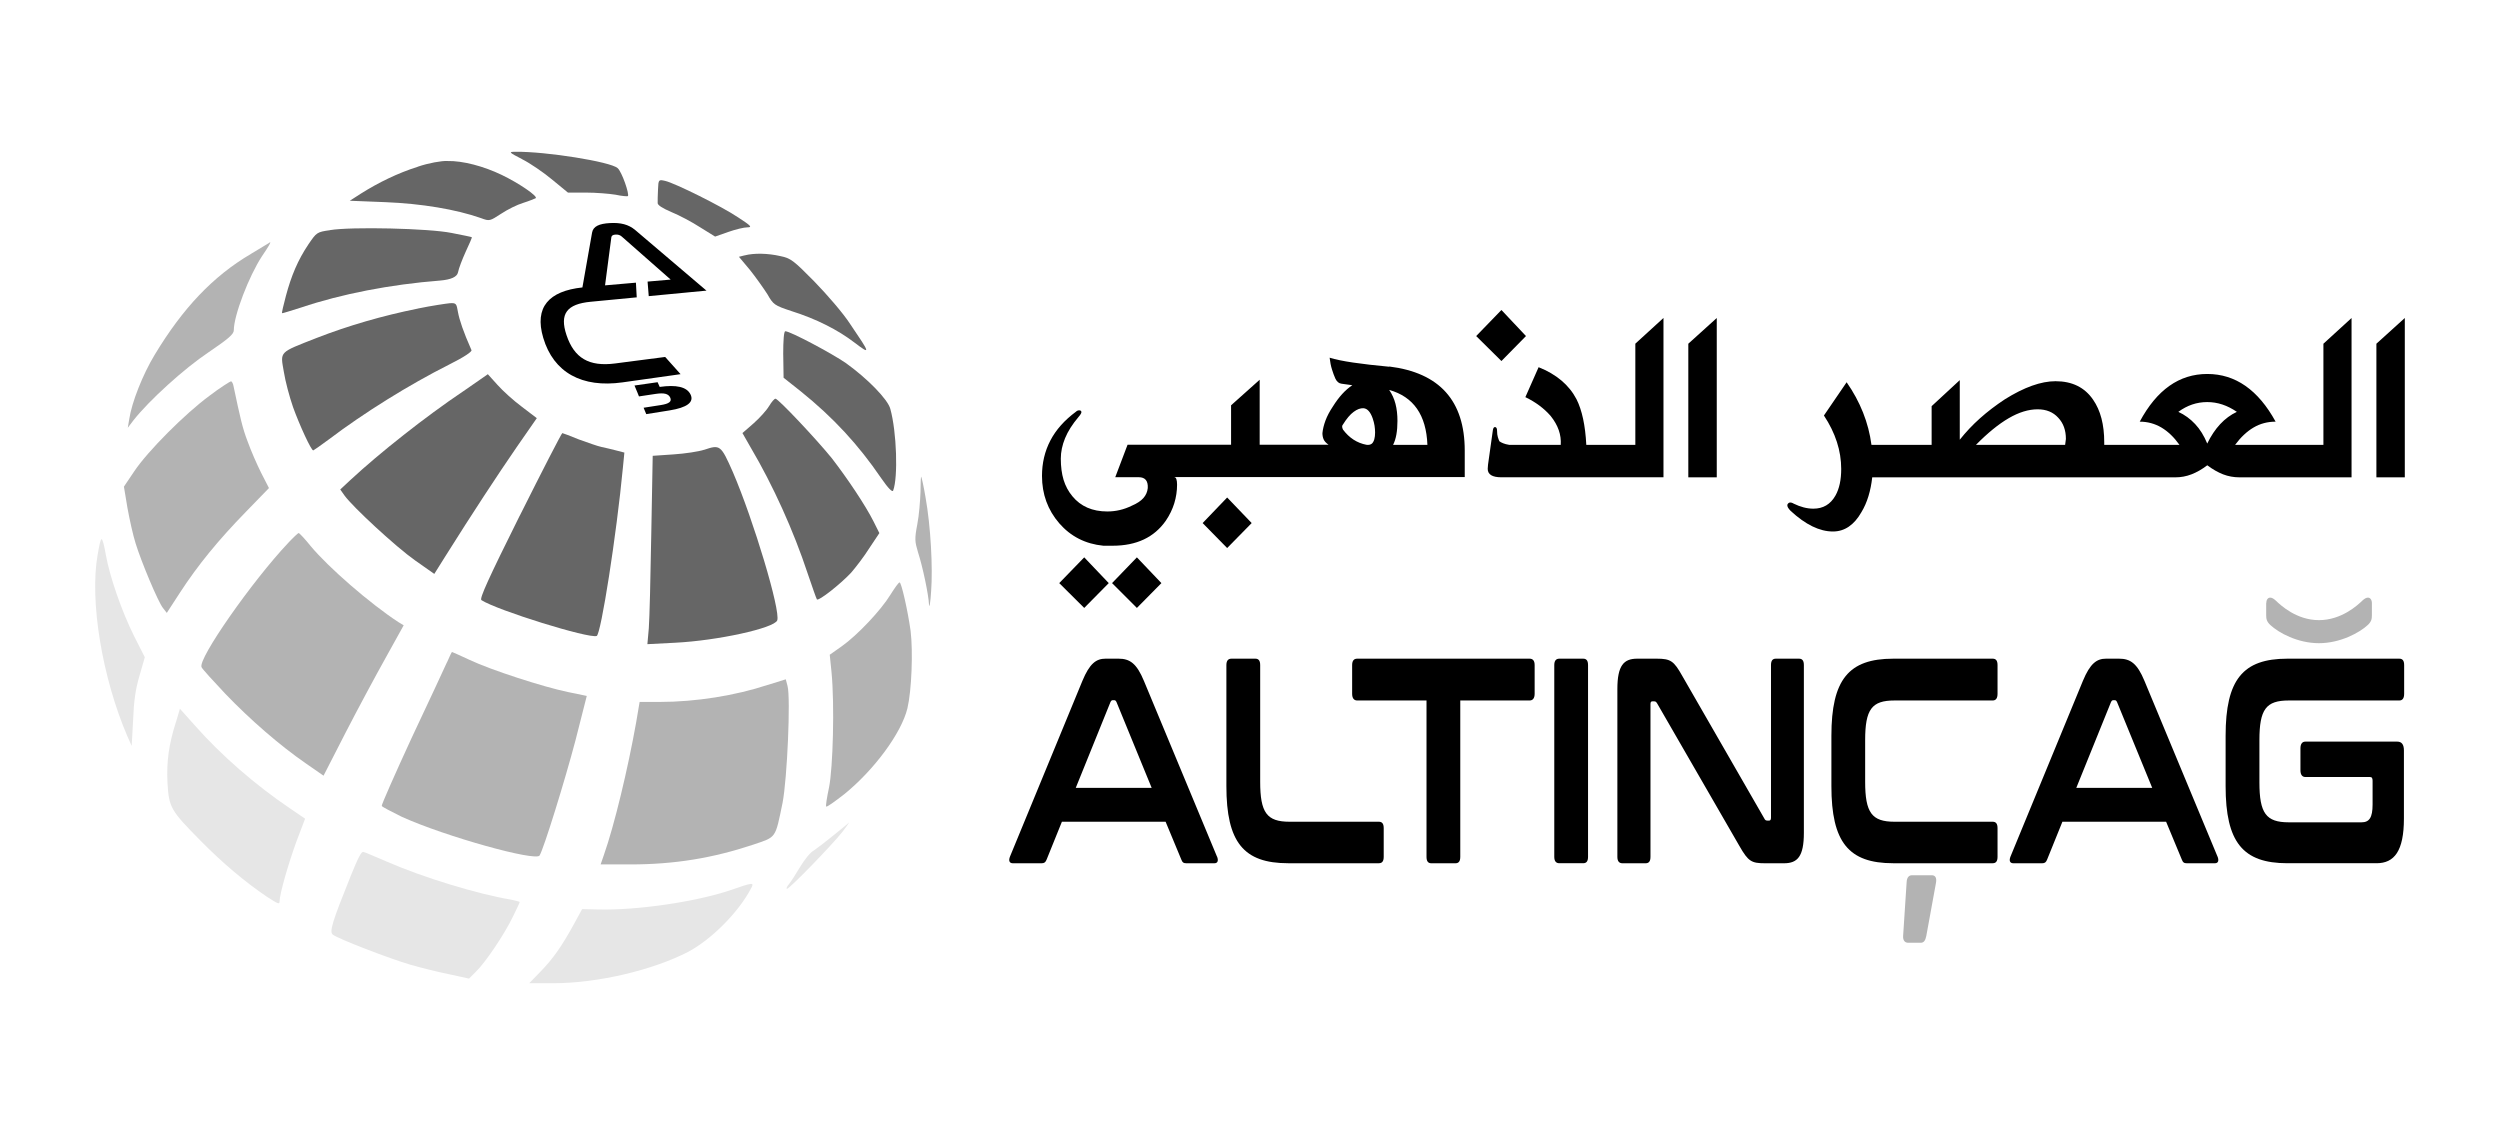 <?xml version="1.0" encoding="UTF-8"?>
<svg id="Layer_4" data-name="Layer 4" xmlns="http://www.w3.org/2000/svg" viewBox="0 0 649.45 294.85">
  <defs>
    <style>
      .cls-1 {
        fill: #666;
      }

      .cls-1, .cls-2, .cls-3, .cls-4 {
        stroke-width: 0px;
      }

      .cls-2 {
        fill: #e6e6e6;
      }

      .cls-4 {
        fill: #b3b3b3;
      }
    </style>
  </defs>
  <g>
    <g>
      <path class="cls-2" d="M25.36,144.11c-2.12,12.07,1.2,31.97,7.74,47.18l1.11,2.49.37-6.73c.18-4.88.64-8.11,1.66-11.52l1.38-4.79-2.76-5.44c-3.22-6.45-6.36-15.48-7.37-21.19-.37-2.21-.83-4.05-1.11-4.05s-.64,1.84-1.01,4.05Z"/>
      <path class="cls-2" d="M45.72,187.51c-1.84,5.8-2.49,10.23-2.21,15.85.37,6.45.83,7.19,8.66,15.11,5.53,5.62,11.52,10.69,17.14,14.47,2.86,1.84,3.32,2.12,3.32,1.2,0-1.84,2.21-9.58,4.42-15.66l2.21-5.8-4.05-2.76c-8.85-5.99-17.69-13.64-24.6-21.47l-3.87-4.33-1.01,3.41Z"/>
      <path class="cls-2" d="M216.65,216.9c-2.03,1.66-4.42,3.5-5.25,4.05-.92.46-2.49,2.49-3.59,4.33s-2.4,3.87-2.86,4.42c-.46.46-.74,1.11-.55,1.2.37.37,11.79-11.43,14.47-14.83,1.01-1.29,1.75-2.4,1.66-2.4-.09.18-1.84,1.57-3.87,3.22Z"/>
      <path class="cls-2" d="M91.06,227.68c-4.79,11.89-5.53,14.37-4.61,15.11,1.38,1.11,14.83,6.27,20.18,7.83,2.86.83,7.37,1.93,10.14,2.49l5.07,1.11,1.84-1.84c2.3-2.21,7.28-9.49,9.58-14.28.92-1.93,1.75-3.59,1.75-3.78,0-.09-1.11-.37-2.4-.64-8.38-1.38-22.67-5.71-32.16-9.86-2.86-1.2-5.53-2.4-5.99-2.49-.55-.28-1.38,1.38-3.41,6.36Z"/>
      <path class="cls-2" d="M189.65,231.28c-8.75,2.95-24.05,5.25-34.28,4.98l-4.15-.09-2.21,4.05c-3.04,5.53-5.25,8.75-8.66,12.25l-2.86,2.95h6.27c11.52,0,25.89-3.41,35.11-8.2,5.99-3.22,12.99-10.23,16.22-16.4.92-1.66.64-1.66-5.44.46Z"/>
    </g>
    <g>
      <path class="cls-4" d="M65.17,65.97c-9.86,5.8-17.69,14.1-24.97,26.17-3.13,5.16-5.99,12.44-6.63,16.77l-.37,2.21,1.47-1.93c4.05-5.16,13.18-13.45,19.53-17.69,5.16-3.5,6.54-4.7,6.54-5.71,0-3.87,3.96-14.1,7.28-19.17,1.93-2.86,2.4-3.69,2.12-3.69,0,.09-2.3,1.38-4.98,3.04Z"/>
      <path class="cls-4" d="M54.39,102.83c-6.27,4.61-16.03,14.37-19.53,19.63l-2.67,3.96.92,5.53c.55,3.04,1.47,7.19,2.12,9.21,1.47,4.79,5.8,15.11,7.09,16.77l1.01,1.29,3.41-5.25c4.61-7.09,9.95-13.64,17.14-21.01l5.99-6.17-2.03-3.96c-1.11-2.21-2.67-5.8-3.5-8.11-1.38-3.59-1.93-6.17-3.69-14.47-.09-.64-.46-1.2-.64-1.2s-2.86,1.66-5.62,3.78Z"/>
      <path class="cls-4" d="M239.13,127.8c-.09,2.3-.37,6.08-.83,8.38-.74,3.87-.64,4.51.18,7.28,1.2,3.69,2.76,11.06,2.86,13.64.09,1.01.37-.55.55-3.5.46-5.99-.09-16.86-1.47-24.51-.46-2.76-1.01-5.16-1.11-5.25-.09-.09-.18,1.66-.18,3.96Z"/>
      <path class="cls-4" d="M74.84,141.07c-9.31,9.86-23.5,30.13-22.48,32.25.18.46,3.04,3.59,6.17,6.91,6.45,6.73,14.19,13.45,21.01,18.15l4.51,3.13,5.71-11.15c3.13-6.08,7.83-14.83,10.41-19.44l4.7-8.48-1.38-.83c-7.46-4.88-18.15-14.19-22.76-19.72-1.47-1.84-2.95-3.41-3.13-3.41-.09-.09-1.38,1.11-2.76,2.58Z"/>
      <path class="cls-4" d="M231.3,154.52c-2.4,3.96-8.57,10.5-12.62,13.36l-3.13,2.21.46,4.51c.83,8.57.37,24.88-.64,29.95-.55,2.58-.92,4.88-.74,4.98.18.18,2.21-1.29,4.7-3.22,7.74-6.27,14.83-15.85,16.4-22.3,1.11-4.7,1.47-14.83.83-20.09-.74-5.34-2.4-12.62-2.86-12.62-.28,0-1.29,1.47-2.4,3.22Z"/>
      <path class="cls-4" d="M116.12,172.03c-.64,1.47-4.79,10.32-9.21,19.72-4.33,9.4-7.83,17.32-7.74,17.6s2.49,1.47,5.25,2.86c11.43,5.16,34.74,11.61,35.75,10.04,1.11-1.84,6.54-19.35,9.31-29.85l2.95-11.61-4.88-1.01c-6.27-1.29-19.99-5.71-25.62-8.38-2.4-1.11-4.42-2.03-4.51-2.03-.09,0-.64,1.2-1.29,2.67Z"/>
      <path class="cls-4" d="M199.42,177.93c-8.38,2.76-18.61,4.42-28.1,4.42h-5.16l-.92,5.44c-2.12,11.89-5.62,26.54-8.38,34.37l-.83,2.4h7.74c11.52,0,21.47-1.66,31.97-5.16,5.99-2.03,5.62-1.47,7.56-10.87,1.2-6.17,2.12-27.27,1.29-30.31l-.46-1.75-4.7,1.47Z"/>
    </g>
    <g>
      <path class="cls-1" d="M135.65,41.37c2.03,1.01,5.53,3.41,7.74,5.25l4.15,3.41h4.7c2.58,0,5.99.28,7.65.55,1.66.37,3.13.46,3.22.37.46-.46-1.57-6.36-2.67-7.28-1.84-1.66-18.61-4.33-26.44-4.24-1.93,0-1.93.09,1.66,1.93Z"/>
      <path class="cls-1" d="M108.56,43.31c-5.25,1.66-10.32,4.15-14.83,7l-2.86,1.84,9.31.37c9.21.37,18.24,1.84,24.79,4.15,2.21.83,2.3.74,5.16-1.11,1.66-1.11,4.24-2.4,5.8-2.86,1.47-.46,3.04-1.11,3.22-1.2.74-.46-4.42-3.96-8.85-6.08-4.61-2.21-10.04-3.69-14.1-3.59-1.47-.09-4.98.55-7.65,1.47Z"/>
      <path class="cls-1" d="M170.94,49.2c-.09,1.38-.09,2.95-.09,3.5-.09.55,1.2,1.38,3.59,2.4,2.03.83,5.34,2.58,7.46,3.96l3.87,2.4,3.41-1.2c1.84-.64,4.05-1.2,4.98-1.2,1.29,0,1.01-.37-2.4-2.58-4.24-2.86-16.49-8.94-18.98-9.49-1.66-.37-1.75-.37-1.84,2.21Z"/>
      <path class="cls-1" d="M85.71,59.8c-3.41.46-3.5.64-5.53,3.59-2.86,4.24-4.51,8.29-5.9,13.45-.64,2.4-1.11,4.42-1.01,4.51s2.3-.64,4.98-1.47c10.41-3.5,23.13-5.99,36.12-7q4.24-.37,4.61-2.12c.18-1.01,1.11-3.41,2.03-5.44.92-1.93,1.66-3.69,1.57-3.69-.09-.09-2.4-.55-5.25-1.11-5.9-1.2-26.08-1.66-31.6-.74Z"/>
      <path class="cls-1" d="M193.43,66.34l-1.47.37,2.86,3.41c1.47,1.84,3.5,4.7,4.51,6.27,1.57,2.76,1.84,2.95,6.27,4.42,6.45,2.03,12.07,4.88,16.4,8.2,4.24,3.22,4.15,2.95-1.11-4.79-1.84-2.86-6.08-7.74-9.31-11.06-5.44-5.53-6.17-6.08-8.85-6.63-3.22-.74-6.82-.83-9.31-.18Z"/>
      <path class="cls-1" d="M108.56,80.16c-9.12,1.84-18.06,4.42-26.35,7.65-9.86,3.87-9.4,3.41-8.48,8.75.37,2.4,1.47,6.54,2.4,9.21,1.66,4.61,4.7,11.24,5.25,11.24.09,0,1.93-1.29,4.05-2.86,9.12-6.91,20.82-14.19,31.24-19.44,3.87-1.93,6.08-3.41,5.8-3.78-2.12-4.79-3.13-7.83-3.5-9.86-.37-2.21-.46-2.4-2.12-2.3-.92.09-4.7.64-8.29,1.38Z"/>
      <path class="cls-1" d="M203.47,92.14l.09,5.99,4.42,3.5c8.48,6.82,15.02,13.91,20.92,22.57,1.84,2.67,2.95,3.78,3.13,3.22,1.29-3.41.92-15.2-.74-21.19-.64-2.49-5.99-7.92-11.52-11.89-3.59-2.49-14.47-8.29-15.76-8.29-.37,0-.55,2.3-.55,6.08Z"/>
      <path class="cls-1" d="M120.36,101.63c-9.86,6.63-21.75,16.03-29.3,23.04l-2.67,2.49,1.11,1.57c2.12,2.95,13.36,13.36,18.34,16.86l4.98,3.5,2.95-4.7c6.82-10.87,13.54-21.1,18.43-28.2l5.25-7.56-3.87-2.95c-2.12-1.57-4.98-4.15-6.36-5.71l-2.49-2.76-6.36,4.42Z"/>
      <path class="cls-1" d="M199.78,105.5c-.64,1.11-2.49,3.13-4.05,4.51l-2.86,2.49,2.21,3.87c5.71,9.67,11.06,21.47,14.74,32.62,1.2,3.5,2.21,6.45,2.4,6.73.46.46,5.99-3.87,8.85-6.91,1.2-1.38,3.41-4.24,4.79-6.45l2.58-3.87-1.47-2.95c-2.12-4.24-6.82-11.24-10.87-16.49-3.87-4.79-13.91-15.48-14.65-15.48-.28,0-1.01.83-1.66,1.93Z"/>
      <path class="cls-1" d="M135.01,133.97c-8.2,16.49-10.5,21.56-9.95,21.93,4.15,2.67,27.92,10.04,29.95,9.31,1.11-.46,5.16-26.35,6.82-43.86l.37-3.78-2.12-.55c-1.2-.28-2.86-.74-3.87-.92-.92-.18-3.5-1.11-5.8-1.93-2.21-.92-4.24-1.66-4.33-1.66-.18,0-5.16,9.67-11.06,21.47Z"/>
      <path class="cls-1" d="M182.92,116.84c-1.38.46-4.98,1.01-7.92,1.2l-5.44.37-.37,20.27c-.18,11.15-.46,22.21-.64,24.51l-.37,4.15,7.19-.37c11.06-.55,25.71-3.78,26.54-5.8.92-2.49-6.17-26.08-11.52-38.52-3.13-7.09-3.32-7.19-7.46-5.8Z"/>
    </g>
    <path class="cls-3" d="M183.54,75.5l-4.56.43-.89.09-9.56.91-.3-3.78,6-.52-12.72-11.19c-.44-.39-.97-.54-1.61-.5s-1,.24-1.08.67l-1.64,12.52,6.42-.56,1.6-.14.21,3.82h-.06s-9.38.9-9.38.9l-2.52.24c-6.15.59-8.16,3.08-6.28,8.67,2,5.97,5.84,8.24,12.62,7.36l2.75-.36,10.26-1.33,4,4.47-1.81.26-10.44,1.47-2.82.4c-10.52,1.48-17.92-2.51-20.61-11.58-2.37-8,1.52-12.15,10.18-13.08l2.51-14.24c.29-1.64,1.85-2.33,4.66-2.48,2.73-.15,4.81.34,6.56,1.82l18.52,15.75ZM171.38,100.52l-.55-1.23-6,.86.52,1.25.24.57.09.23.07.17.03.08.15.38.06.15,4.38-.66c2.15-.32,3.28-.04,3.74.97s-.27,1.6-2.47,1.94l-4.44.69.06.16.16.39.11.26.1.24.25.61,6.08-.97c4.48-.72,6.41-2.11,5.43-4.13s-3.75-2.57-8.01-1.97Z"/>
  </g>
  <g>
    <path class="cls-3" d="M316.14,222.51l-18.97-45.62c-1.89-4.56-3.67-5.78-6.59-5.78h-3.38c-2.41,0-4.13,1.22-6.02,5.78l-18.8,45.62c-.4.99-.23,1.75.75,1.75h7.45c.69,0,1.03-.23,1.32-.99l3.96-9.8h26.94l4.07,9.8c.29.76.57.99,1.32.99h7.28c.92,0,1.09-.76.69-1.75ZM279.46,204.67l9-22.25c.17-.38.34-.53.63-.53h.34c.29,0,.46.15.63.53l9.12,22.25h-19.72Z"/>
    <path class="cls-3" d="M326.11,171.11c.86,0,1.26.53,1.26,1.67v30.29c0,8.05,1.72,10.4,7.62,10.4h23.21c.86,0,1.26.53,1.26,1.67v7.44c0,1.14-.4,1.67-1.26,1.67h-23.56c-11.58,0-16.05-5.47-16.05-20.04v-31.43c0-1.14.46-1.67,1.32-1.67h6.19Z"/>
    <path class="cls-3" d="M397.35,171.11c.86,0,1.32.53,1.32,1.67v7.44c0,1.14-.46,1.75-1.32,1.75h-18v40.62c0,1.14-.4,1.67-1.26,1.67h-6.25c-.86,0-1.26-.53-1.26-1.67v-40.62h-18c-.86,0-1.32-.61-1.32-1.75v-7.44c0-1.14.46-1.67,1.32-1.67h44.76Z"/>
    <path class="cls-3" d="M411.28,171.11c.86,0,1.26.53,1.26,1.67v49.8c0,1.14-.4,1.67-1.26,1.67h-6.19c-.86,0-1.32-.53-1.32-1.67v-49.8c0-1.14.46-1.67,1.32-1.67h6.19Z"/>
    <path class="cls-3" d="M430.37,171.11c3.67,0,4.47.61,6.65,4.48l21.32,37.05c.17.38.4.53.75.53h.52c.29,0,.46-.23.46-.76v-39.63c0-1.14.4-1.67,1.26-1.67h6.02c.86,0,1.26.53,1.26,1.67v43.58c0,6.15-1.66,7.9-5.16,7.9h-4.93c-3.5,0-4.36-.46-6.65-4.48l-21.38-37.05c-.23-.38-.4-.53-.75-.53h-.52c-.34,0-.46.23-.46.76v39.63c0,1.14-.4,1.67-1.26,1.67h-6.02c-.86,0-1.32-.53-1.32-1.67v-43.58c0-6.15,1.66-7.9,5.16-7.9h5.04Z"/>
    <path class="cls-3" d="M517.66,171.11c.86,0,1.26.53,1.26,1.67v7.44c0,1.14-.4,1.75-1.26,1.75h-25.51c-5.9,0-7.62,2.28-7.62,10.32v10.78c0,8.05,1.72,10.4,7.62,10.4h25.51c.86,0,1.26.53,1.26,1.67v7.44c0,1.14-.4,1.67-1.26,1.67h-25.85c-11.58,0-16.05-5.47-16.05-20.04v-13.06c0-14.58,4.47-20.04,16.05-20.04h25.85Z"/>
    <path class="cls-4" d="M501.84,227.37c.92,0,1.32.68,1.09,1.97l-2.52,13.82c-.23,1.14-.63,1.75-1.43,1.75h-3.27c-.92,0-1.38-.68-1.32-1.75l.92-14.04c.06-1.14.57-1.75,1.38-1.75h5.16Z"/>
    <path class="cls-3" d="M576.06,222.51l-18.97-45.62c-1.89-4.56-3.67-5.78-6.6-5.78h-3.38c-2.41,0-4.13,1.22-6.02,5.78l-18.8,45.62c-.4.99-.23,1.75.75,1.75h7.45c.69,0,1.03-.23,1.32-.99l3.96-9.8h26.94l4.07,9.8c.29.76.57.99,1.32.99h7.28c.92,0,1.09-.76.69-1.75ZM539.38,204.67l9-22.25c.17-.38.34-.53.63-.53h.34c.29,0,.46.15.63.53l9.12,22.25h-19.72Z"/>
    <path class="cls-3" d="M623.29,171.11c.86,0,1.26.53,1.26,1.67v7.44c0,1.14-.4,1.75-1.26,1.75h-28.72c-5.9,0-7.62,2.28-7.62,10.32v10.93c0,8.05,1.72,10.4,7.62,10.4h18.91c2.01,0,2.87-1.21,2.87-4.63v-6.15c0-.68-.17-.99-.69-.99h-16.79c-.8,0-1.26-.61-1.26-1.75v-5.69c0-1.14.46-1.75,1.26-1.75h23.9c1.15,0,1.72.76,1.72,2.28v17.69c0,8.5-2.52,11.62-7.11,11.62h-23.16c-11.58,0-16.05-5.47-16.05-20.04v-13.06c0-14.58,4.47-20.04,16.05-20.04h29.06Z"/>
    <path class="cls-4" d="M588.73,156.69c0-.84.4-1.44,1.03-1.44.4,0,.86.23,1.43.76,1.26,1.21,5.39,5.09,11.23,5.09s10.03-3.87,11.29-5.09c.57-.53,1.03-.76,1.43-.76.63,0,1.03.61,1.03,1.44v3.11c0,.99-.11,1.67-1.09,2.58-2.12,1.97-7.11,4.71-12.67,4.71s-10.49-2.73-12.61-4.71c-.97-.91-1.09-1.59-1.09-2.58v-3.11Z"/>
  </g>
  <g>
    <polygon class="cls-3" points="275.17 151.48 281.66 157.93 288.03 151.48 281.66 144.79 275.17 151.48"/>
    <polygon class="cls-3" points="288.89 151.48 295.34 157.93 301.71 151.48 295.34 144.79 288.89 151.48"/>
    <polygon class="cls-3" points="312.42 135.88 318.79 142.37 325.16 135.88 318.79 129.24 312.42 135.88"/>
    <path class="cls-3" d="M360.89,95.27c-3.65-.34-6.76-.7-9.34-1.08-2.58-.38-4.63-.8-6.14-1.27.13,1.15.33,2.16.61,3.05.27.89.57,1.68.88,2.38.39.81.92,1.25,1.6,1.33l2.81.39c-1.82,1.2-3.5,3.04-5.04,5.51-.86,1.28-1.5,2.5-1.93,3.65-.43,1.16-.7,2.26-.8,3.3,0,.57.1,1.11.31,1.6.21.49.64.96,1.29,1.41h-17.9v-16.89l-7.43,6.64v10.24h-26.89l-3.2,8.44h6.1c1.67,0,2.45.94,2.35,2.81-.1.99-.48,1.86-1.13,2.6-.65.74-1.64,1.4-2.97,1.97-1.04.52-2.1.9-3.17,1.15-1.07.25-2.15.37-3.24.37-3.88,0-6.91-1.32-9.07-3.95-1.04-1.25-1.8-2.67-2.29-4.26-.48-1.59-.72-3.43-.72-5.51,0-1.75.37-3.52,1.11-5.32.74-1.8,1.9-3.62,3.46-5.47.52-.6.78-1.03.78-1.29,0-.31-.2-.47-.59-.47-.31,0-.59.12-.82.35-3,2.22-5.22,4.72-6.66,7.5-1.45,2.79-2.17,5.85-2.17,9.19,0,4.74,1.5,8.85,4.49,12.31,2.97,3.41,6.79,5.36,11.45,5.82h2.42c6.18,0,10.77-2.16,13.8-6.49.99-1.46,1.73-2.98,2.21-4.55.48-1.58.72-3.19.72-4.83,0-.6-.06-1.07-.18-1.43-.12-.35-.32-.53-.61-.53h75.52v-6.88c0-12.95-6.54-20.23-19.62-21.85ZM356.39,115.24c-.36.29-.83.39-1.41.31-2.45-.47-4.48-1.78-6.1-3.95-.29-.6-.29-1.04,0-1.33.94-1.51,1.86-2.61,2.78-3.28.91-.68,1.77-.99,2.58-.94.99.1,1.77.98,2.35,2.62.23.68.4,1.32.49,1.92.09.6.14,1.19.14,1.76,0,1.38-.27,2.35-.82,2.89ZM361.9,115.56c.76-1.49,1.13-3.56,1.13-6.21,0-1.64-.17-3.12-.51-4.44-.34-1.32-.89-2.52-1.64-3.62,6.33,1.77,9.64,6.53,9.93,14.27h-8.91Z"/>
    <polygon class="cls-3" points="396.42 87.3 390.04 80.53 383.48 87.3 390.04 93.79 396.42 87.3"/>
    <path class="cls-3" d="M424.83,115.56h-12.74c-.26-5.06-1.11-9-2.54-11.84-1.93-3.7-5.21-6.48-9.85-8.33l-3.44,7.78c2.66,1.28,4.85,2.91,6.57,4.89,1.93,2.4,2.8,4.9,2.62,7.5h-13.41c-.63-.1-1.15-.24-1.56-.41-.42-.17-.74-.34-.98-.53-.13-.29-.26-.64-.39-1.08-.13-.43-.2-.96-.2-1.58,0-.68-.18-1.02-.55-1.02-.29,0-.47.29-.55.86l-1.25,8.91-.08,1.09c0,1.46,1.19,2.19,3.56,2.19h42.1v-41.39l-7.31,6.68v26.27Z"/>
    <polygon class="cls-3" points="438.59 124 445.98 124 445.98 82.61 438.59 89.29 438.59 124"/>
    <path class="cls-3" d="M603.58,115.56h-22.94c1.46-1.98,3.05-3.48,4.79-4.5,1.73-1.02,3.64-1.52,5.73-1.52-4.53-8.26-10.45-12.39-17.75-12.39s-13.12,4.13-17.55,12.39c2.03,0,3.91.51,5.63,1.52,1.72,1.02,3.28,2.52,4.69,4.5h-19.54v-.66c0-4.59-.96-8.27-2.89-11.06-2.19-3.21-5.45-4.81-9.77-4.81-1.88,0-3.91.39-6.1,1.17-2.19.78-4.53,1.95-7.04,3.52-2.37,1.56-4.53,3.21-6.47,4.94-1.94,1.73-3.69,3.59-5.26,5.57v-15.48l-7.31,6.76v10.05h-15.63c-.76-5.76-2.91-11.18-6.45-16.26l-5.9,8.64c3,4.53,4.49,9.16,4.49,13.88,0,1.41-.12,2.69-.37,3.85-.25,1.16-.63,2.2-1.15,3.11-1.28,2.24-3.18,3.36-5.71,3.36-.83,0-1.67-.11-2.52-.33-.85-.22-1.7-.54-2.56-.96-.83-.49-1.39-.4-1.68.27-.08.42.21.95.86,1.6,3.86,3.57,7.52,5.35,10.98,5.35,3.02,0,5.49-1.67,7.39-5,.76-1.25,1.37-2.64,1.84-4.18.47-1.54.79-3.17.98-4.89h78.8c1.41,0,2.79-.26,4.14-.78,1.35-.52,2.72-1.3,4.1-2.35,1.38,1.04,2.75,1.82,4.1,2.35,1.35.52,2.78.78,4.26.78h29.12v-41.39l-7.31,6.68v26.27ZM536.5,115.56h-23.18c3.02-3.07,5.86-5.38,8.5-6.92,2.64-1.54,5.15-2.31,7.52-2.31,2.24,0,4.03.73,5.35,2.19,1.33,1.41,1.99,3.24,1.99,5.51l-.2,1.52ZM573.4,115.24c-.83-2.03-1.88-3.73-3.15-5.08-1.26-1.35-2.72-2.41-4.36-3.17,2.29-1.69,4.79-2.54,7.5-2.54s5.22.85,7.7,2.54c-3.21,1.51-5.77,4.26-7.7,8.25Z"/>
    <polygon class="cls-3" points="617.34 89.29 617.34 124 624.72 124 624.72 82.61 617.34 89.29"/>
  </g>
</svg>